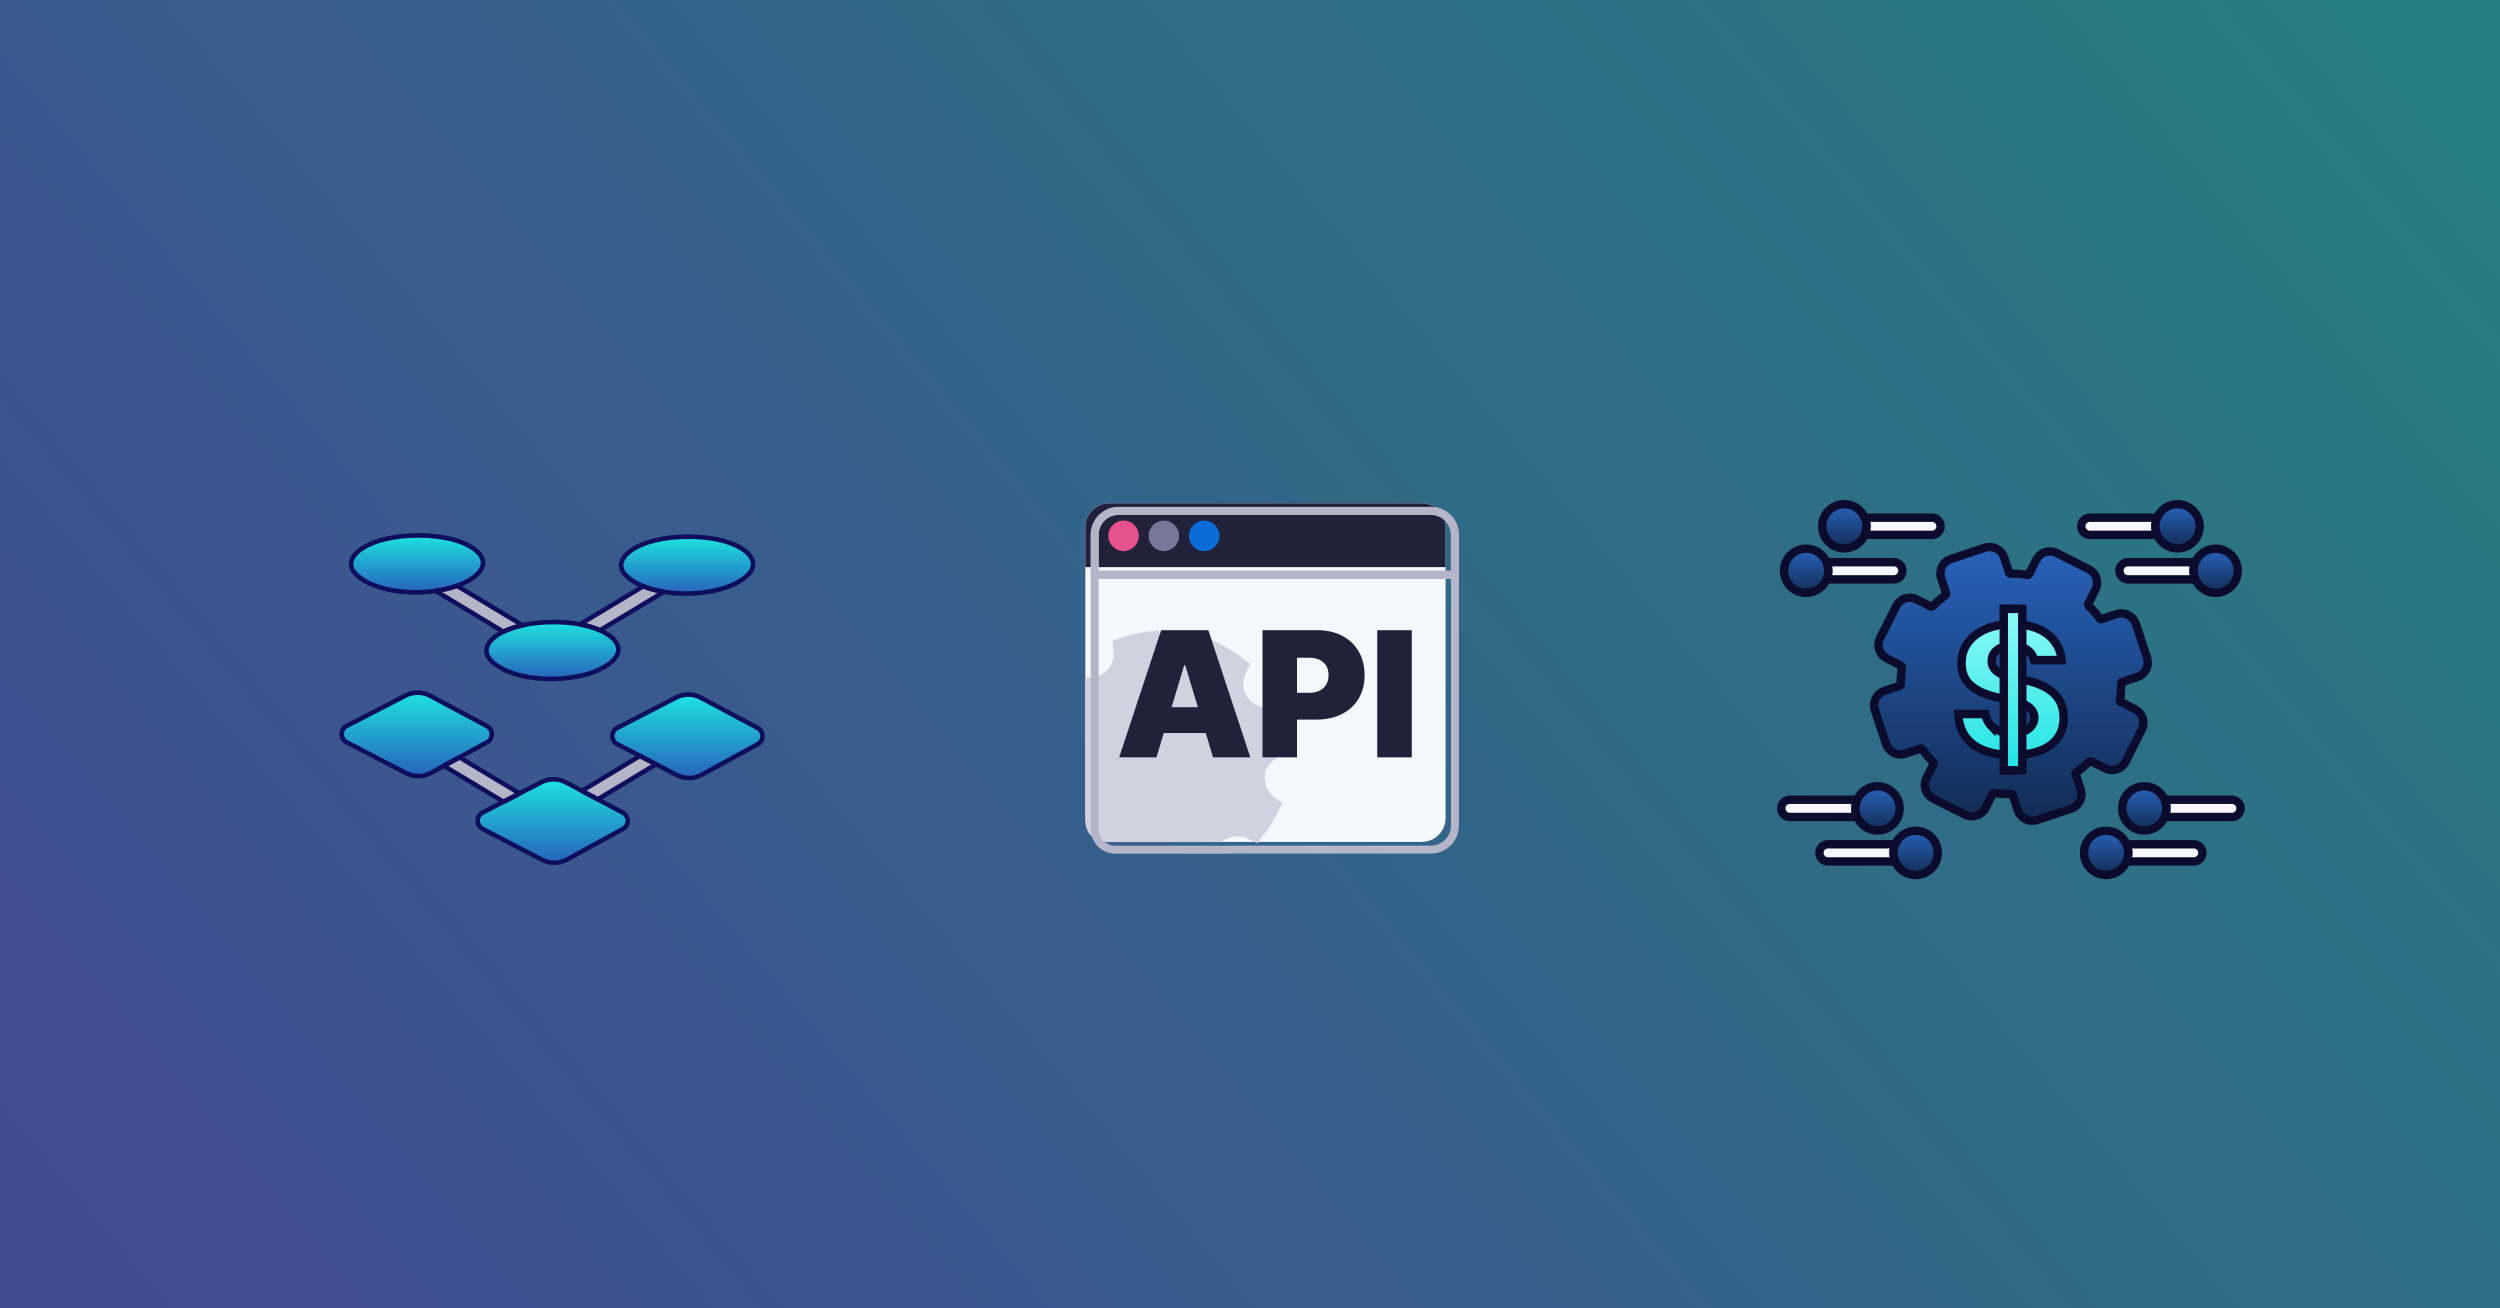 <?xml version="1.0" encoding="UTF-8"?> <svg xmlns="http://www.w3.org/2000/svg" width="1200" height="628" viewBox="0 0 1200 628" fill="none"><rect x="0" y="0" width="1200" height="628" fill="#333333" stroke="none"/><g clip-path="url(#clip0_383_807)"><rect width="1200" height="628" fill="#21213A"></rect><g style="mix-blend-mode:hard-light"><circle cx="607.357" cy="780.2" r="1009.17" transform="rotate(-132.855 607.357 780.2)" fill="url(#paint0_linear_383_807)"></circle></g><rect opacity="0.7" x="-4.176" width="1204.18" height="628" fill="#21213A" fill-opacity="0.7"></rect><g clip-path="url(#clip1_383_807)"><path d="M682.426 241.569H532.431C526.105 241.569 520.977 246.698 520.977 253.024V392.666C520.977 398.993 526.105 404.121 532.431 404.121H682.426C688.752 404.121 693.881 398.993 693.881 392.666V253.024C693.881 246.698 688.752 241.569 682.426 241.569Z" fill="#F7F7FF"></path><path d="M611.46 382.453L615.49 385.598L613.21 390.137C611.352 393.897 609.104 397.474 606.564 400.716L603.852 404.207L603.43 404.747L602.296 404.207L598.805 402.543C595.034 400.706 590.517 401.084 587.091 403.515C586.777 403.731 586.497 403.958 586.205 404.207H530.908C525.429 404.207 520.977 399.755 520.977 394.276V325.125C523.97 325.676 527.125 325.006 529.697 323.18C533.156 320.781 534.993 316.685 534.506 312.6L533.901 307.532L538.764 305.9C542.665 304.592 546.793 303.695 550.954 303.198L556.098 302.528L557.773 307.434C559.08 311.292 562.538 314.135 566.688 314.826C570.838 315.529 574.89 313.962 577.549 310.655L580.704 306.721L585.297 308.947C589.144 310.795 592.743 313.043 596.06 315.604L600.134 318.738L597.897 323.298C596.093 327.027 596.482 331.447 598.956 334.861C601.399 338.244 605.538 340.113 609.666 339.638L614.81 339.044L616.463 343.874C617.771 347.797 618.732 351.936 619.251 356.096L619.878 361.067L615.155 362.742C612.367 363.769 610.066 365.595 608.65 367.897L607.548 369.712L607.213 371.69H607.191C606.51 375.753 608.11 379.806 611.46 382.443V382.453Z" fill="#D1D1E0"></path><path d="M693.881 253.024V272.238H520.977V253.024C520.977 246.702 526.11 241.569 532.431 241.569H682.426C688.748 241.569 693.881 246.702 693.881 253.024Z" fill="#21213A"></path><path d="M539.327 264.512C543.373 264.512 546.654 261.232 546.654 257.185C546.654 253.139 543.373 249.858 539.327 249.858C535.28 249.858 532 253.139 532 257.185C532 261.232 535.28 264.512 539.327 264.512Z" fill="#E5518D"></path><path d="M558.659 264.512C562.705 264.512 565.986 261.232 565.986 257.185C565.986 253.139 562.705 249.858 558.659 249.858C554.612 249.858 551.332 253.139 551.332 257.185C551.332 261.232 554.612 264.512 558.659 264.512Z" fill="#767799"></path><path d="M578.003 264.512C582.049 264.512 585.329 261.232 585.329 257.185C585.329 253.139 582.049 249.858 578.003 249.858C573.956 249.858 570.676 253.139 570.676 257.185C570.676 261.232 573.956 264.512 578.003 264.512Z" fill="#086DD7"></path><path d="M580.003 302.497H557.352L537.209 363.532H555.094L558.617 351.85H578.749L582.272 363.532H600.157L580.003 302.497ZM562.356 339.455L568.429 319.301H568.905L574.989 339.455H562.345H562.356Z" fill="#21213A"></path><path d="M652.159 312.72C650.278 309.478 647.631 306.96 644.237 305.177C640.833 303.394 636.878 302.497 632.35 302.497H606.004V363.532H622.57V345.41H631.756C636.403 345.41 640.477 344.545 643.956 342.816C647.447 341.087 650.159 338.623 652.094 335.425C654.028 332.226 655.001 328.444 655.001 324.067C655.001 319.69 654.05 315.951 652.159 312.709V312.72ZM636.597 328.573C635.852 329.838 634.792 330.821 633.409 331.513C632.026 332.193 630.362 332.539 628.417 332.539H622.57V315.724H628.417C630.362 315.724 632.026 316.059 633.409 316.718C634.792 317.388 635.852 318.339 636.597 319.582C637.343 320.825 637.71 322.316 637.71 324.078C637.71 325.839 637.343 327.298 636.597 328.573Z" fill="#21213A"></path><path d="M677.649 302.497H661.072V363.532H677.649V302.497Z" fill="#21213A"></path><path d="M686.901 245.233H536.906C530.584 245.233 525.451 250.366 525.451 256.688V275.902H698.356V256.688C698.356 250.366 693.222 245.233 686.901 245.233Z" stroke="#B5B5C8" stroke-width="3.821" stroke-linecap="round" stroke-linejoin="round"></path><path d="M525.451 275.902V397.93C525.451 403.409 529.903 407.861 535.393 407.861H590.679C590.679 407.861 590.733 407.807 590.766 407.785H686.901C693.222 407.785 698.356 402.652 698.356 396.33V275.902H525.451Z" stroke="#B5B5C8" stroke-width="3.821" stroke-linecap="round" stroke-linejoin="round"></path><path d="M698.356 256.688V275.902H525.451V256.688C525.451 250.366 530.584 245.233 536.906 245.233H686.901C693.222 245.233 698.356 250.366 698.356 256.688Z" stroke="#B5B5C8" stroke-width="3.821" stroke-linecap="round" stroke-linejoin="round"></path></g><path d="M1017.59 336.198C1017.54 336.611 1017.62 336.823 1018.01 337.012C1020.24 338.11 1022.46 339.255 1024.69 340.364C1028.38 342.205 1029.88 346.548 1028.05 350.23V350.206C1025.51 355.293 1022.96 360.355 1020.39 365.418C1018.42 369.289 1014.11 370.658 1010.23 368.699C1008.28 367.719 1006.36 366.693 1004.38 365.796C1003.16 365.241 1003.22 365.276 1002.16 366.185C1001.58 366.669 1001.03 367.188 1000.48 367.696C999.408 368.734 998.11 369.49 997.072 370.563C997.048 370.587 997.001 370.599 996.977 370.622C996.729 370.87 996.222 370.847 996.175 371.224C996.151 371.519 996.399 371.838 996.505 372.145C997.296 374.576 998.157 376.983 998.854 379.438C999.892 383.073 997.744 386.991 994.145 388.183C988.705 389.988 983.252 391.794 977.812 393.576C973.941 394.839 969.858 392.774 968.548 388.903C967.745 386.495 966.943 384.1 966.164 381.68C966.046 381.303 965.893 381.149 965.48 381.161C962.742 381.208 960.016 380.984 957.313 380.583C956.888 380.524 956.688 380.606 956.499 380.996C955.401 383.238 954.257 385.457 953.147 387.687C951.342 391.31 947.022 392.833 943.388 391.086C941.381 390.13 939.399 389.127 937.416 388.136C934.277 386.554 931.15 384.973 928.022 383.368C924.222 381.409 922.853 377.125 924.777 373.301C925.874 371.095 926.972 368.899 928.093 366.716C928.282 366.362 928.282 366.138 927.963 365.831C926.016 363.931 924.269 361.866 922.676 359.671C922.381 359.27 922.145 359.234 921.72 359.388C919.395 360.178 917.047 360.934 914.722 361.712C910.733 363.058 906.626 361.028 905.293 357.016C903.452 351.516 901.599 346.04 899.852 340.517C898.672 336.823 900.879 332.787 904.573 331.572C906.992 330.781 909.412 329.955 911.843 329.176C912.256 329.046 912.35 328.858 912.338 328.468C912.303 325.707 912.539 322.969 912.94 320.243C912.999 319.877 912.917 319.723 912.598 319.558C910.344 318.437 908.102 317.316 905.859 316.159C902.012 314.177 900.62 309.928 902.555 306.057C905.092 301.006 907.641 295.967 910.19 290.916C911.984 287.388 916.268 285.901 919.844 287.624C922.145 288.721 924.411 289.89 926.677 291.058C927.114 291.282 927.373 291.294 927.763 290.916C929.674 288.981 931.716 287.211 933.911 285.606C934.218 285.382 934.277 285.205 934.159 284.839C933.356 282.467 932.578 280.071 931.787 277.687C930.465 273.781 932.519 269.627 936.437 268.317C941.853 266.511 947.282 264.706 952.711 262.924C956.546 261.673 960.641 263.738 961.939 267.573C962.765 269.993 963.568 272.424 964.347 274.855C964.476 275.232 964.642 275.362 965.055 275.362C967.804 275.315 970.542 275.551 973.268 275.964C973.646 276.023 973.788 275.905 973.941 275.61C975.062 273.356 976.183 271.114 977.328 268.871C979.287 265.06 983.488 263.632 987.336 265.532C992.434 268.057 997.508 270.618 1002.59 273.203C1005.12 274.501 1006.57 276.932 1006.58 279.741C1006.61 280.98 1006.28 282.136 1005.72 283.234C1004.61 285.417 1003.53 287.624 1002.39 289.807C1002.19 290.196 1002.23 290.432 1002.56 290.751C1004.51 292.687 1006.32 294.728 1007.94 296.947C1008.15 297.242 1008.32 297.301 1008.66 297.183C1011.06 296.369 1013.48 295.59 1015.87 294.787C1019.77 293.477 1023.93 295.578 1025.22 299.484C1026.99 304.854 1028.77 310.223 1030.55 315.593C1031.86 319.523 1029.83 323.641 1025.9 324.963C1023.46 325.777 1021.02 326.58 1018.56 327.382C1018.28 327.477 1018.17 327.595 1018.17 327.913C1018.21 330.687 1018.01 333.448 1017.59 336.198Z" fill="url(#paint1_linear_383_807)" stroke="#0B0B2E" stroke-width="4.031" stroke-linecap="round" stroke-linejoin="round"></path><path d="M931.48 252.61C931.48 253.743 931.019 254.781 930.264 255.525C929.521 256.28 928.494 256.74 927.349 256.74H895.025C895.568 255.466 895.863 254.073 895.863 252.61C895.863 251.147 895.568 249.754 895.025 248.479H927.349C929.627 248.479 931.48 250.332 931.48 252.61Z" fill="#F7F7FF" stroke="#0B0B2E" stroke-width="4.031" stroke-linecap="round" stroke-linejoin="round"></path><path d="M895.865 252.609C895.865 254.073 895.57 255.465 895.027 256.74C893.422 260.552 889.658 263.219 885.256 263.219C879.402 263.219 874.646 258.475 874.646 252.609C874.646 246.744 879.402 242 885.256 242C889.658 242 893.422 244.667 895.027 248.479C895.57 249.753 895.865 251.146 895.865 252.609Z" fill="url(#paint2_linear_383_807)" stroke="#0B0B2E" stroke-width="4.031" stroke-linecap="round" stroke-linejoin="round"></path><path d="M913.175 273.97C913.175 275.103 912.715 276.142 911.959 276.885C911.216 277.641 910.177 278.101 909.045 278.101H876.721C877.264 276.826 877.559 275.434 877.559 273.97C877.559 272.507 877.264 271.114 876.721 269.84H909.045C911.322 269.84 913.175 271.693 913.175 273.97Z" fill="#F7F7FF" stroke="#0B0B2E" stroke-width="4.031" stroke-linecap="round" stroke-linejoin="round"></path><path d="M877.559 273.97C877.559 275.433 877.264 276.826 876.721 278.1C875.116 281.912 871.339 284.579 866.949 284.579C861.084 284.579 856.34 279.835 856.34 273.97C856.34 268.104 861.084 263.36 866.949 263.36C871.339 263.36 875.116 266.027 876.721 269.839C877.264 271.114 877.559 272.506 877.559 273.97Z" fill="url(#paint3_linear_383_807)" stroke="#0B0B2E" stroke-width="4.031" stroke-linecap="round" stroke-linejoin="round"></path><path d="M1034.61 252.61C1034.61 254.073 1034.91 255.466 1035.44 256.74H1003.13C1001.99 256.74 1000.96 256.28 1000.21 255.525C999.456 254.781 998.996 253.743 998.996 252.61C998.996 250.332 1000.85 248.479 1003.13 248.479H1035.44C1034.91 249.754 1034.61 251.147 1034.61 252.61Z" fill="#F7F7FF" stroke="#0B0B2E" stroke-width="4.031" stroke-linecap="round" stroke-linejoin="round"></path><path d="M1055.83 252.609C1055.83 258.475 1051.07 263.219 1045.22 263.219C1040.82 263.219 1037.05 260.552 1035.44 256.74C1034.91 255.465 1034.61 254.073 1034.61 252.609C1034.61 251.146 1034.91 249.753 1035.44 248.479C1037.05 244.667 1040.82 242 1045.22 242C1051.07 242 1055.83 246.744 1055.83 252.609Z" fill="url(#paint4_linear_383_807)" stroke="#0B0B2E" stroke-width="4.031" stroke-linecap="round" stroke-linejoin="round"></path><path d="M1052.91 273.97C1052.91 275.434 1053.21 276.826 1053.75 278.101H1021.43C1020.28 278.101 1019.26 277.641 1018.51 276.885C1017.76 276.142 1017.3 275.103 1017.3 273.97C1017.3 271.693 1019.15 269.84 1021.43 269.84H1053.75C1053.21 271.114 1052.91 272.507 1052.91 273.97Z" fill="#F7F7FF" stroke="#0B0B2E" stroke-width="4.031" stroke-linecap="round" stroke-linejoin="round"></path><path d="M1074.13 273.97C1074.13 279.835 1069.39 284.579 1063.53 284.579C1059.14 284.579 1055.36 281.912 1053.75 278.1C1053.21 276.826 1052.92 275.433 1052.92 273.97C1052.92 272.506 1053.21 271.114 1053.75 269.839C1055.36 266.027 1059.14 263.36 1063.53 263.36C1069.39 263.36 1074.13 268.104 1074.13 273.97Z" fill="url(#paint5_linear_383_807)" stroke="#0B0B2E" stroke-width="4.031" stroke-linecap="round" stroke-linejoin="round"></path><path d="M1075.48 388.018C1075.48 389.163 1075.02 390.19 1074.26 390.945C1073.51 391.7 1072.49 392.149 1071.35 392.149H1039.03C1039.57 390.874 1039.86 389.482 1039.86 388.018C1039.86 386.555 1039.57 385.162 1039.03 383.888H1071.35C1073.63 383.888 1075.48 385.741 1075.48 388.018Z" fill="#F7F7FF" stroke="#0B0B2E" stroke-width="4.031" stroke-linecap="round" stroke-linejoin="round"></path><path d="M1039.86 388.019C1039.86 389.482 1039.57 390.874 1039.03 392.149C1037.42 395.961 1033.64 398.628 1029.25 398.628C1023.39 398.628 1018.64 393.884 1018.64 388.019C1018.64 382.153 1023.39 377.409 1029.25 377.409C1033.64 377.409 1037.42 380.088 1039.03 383.888C1039.57 385.163 1039.86 386.555 1039.86 388.019Z" fill="url(#paint6_linear_383_807)" stroke="#0B0B2E" stroke-width="4.031" stroke-linecap="round" stroke-linejoin="round"></path><path d="M1057.16 409.379C1057.16 410.524 1056.7 411.551 1055.95 412.306C1055.19 413.061 1054.18 413.51 1053.03 413.51H1020.72C1021.26 412.235 1021.56 410.843 1021.56 409.379C1021.56 407.916 1021.26 406.524 1020.72 405.249H1053.03C1055.31 405.249 1057.16 407.102 1057.16 409.379Z" fill="#F7F7FF" stroke="#0B0B2E" stroke-width="4.031" stroke-linecap="round" stroke-linejoin="round"></path><path d="M1021.56 409.379C1021.56 410.842 1021.26 412.235 1020.72 413.509C1019.12 417.321 1015.34 420 1010.94 420C1005.08 420 1000.33 415.244 1000.33 409.379C1000.33 403.514 1005.08 398.77 1010.94 398.77C1015.34 398.77 1019.12 401.448 1020.72 405.248C1021.26 406.523 1021.56 407.916 1021.56 409.379Z" fill="url(#paint7_linear_383_807)" stroke="#0B0B2E" stroke-width="4.031" stroke-linecap="round" stroke-linejoin="round"></path><path d="M890.612 388.018C890.612 389.482 890.907 390.874 891.45 392.149H859.127C857.994 392.149 856.955 391.688 856.212 390.945C855.468 390.201 854.996 389.163 854.996 388.018C854.996 385.741 856.849 383.888 859.127 383.888H891.45C890.907 385.162 890.612 386.555 890.612 388.018Z" fill="#F7F7FF" stroke="#0B0B2E" stroke-width="4.031" stroke-linecap="round" stroke-linejoin="round"></path><path d="M911.832 388.019C911.832 393.884 907.088 398.628 901.223 398.628C896.833 398.628 893.056 395.961 891.451 392.149C890.908 390.874 890.613 389.482 890.613 388.019C890.613 386.555 890.908 385.163 891.451 383.888C893.056 380.088 896.833 377.409 901.223 377.409C907.088 377.409 911.832 382.165 911.832 388.019Z" fill="url(#paint8_linear_383_807)" stroke="#0B0B2E" stroke-width="4.031" stroke-linecap="round" stroke-linejoin="round"></path><path d="M908.917 409.379C908.917 410.843 909.212 412.235 909.755 413.51H877.443C876.31 413.51 875.272 413.05 874.528 412.306C873.785 411.563 873.312 410.524 873.312 409.379C873.312 407.102 875.165 405.249 877.443 405.249H909.755C909.212 406.524 908.917 407.916 908.917 409.379Z" fill="#F7F7FF" stroke="#0B0B2E" stroke-width="4.031" stroke-linecap="round" stroke-linejoin="round"></path><path d="M930.147 409.379C930.147 415.244 925.391 420 919.537 420C915.135 420 911.359 417.321 909.754 413.509C909.211 412.235 908.916 410.842 908.916 409.379C908.916 407.916 909.211 406.523 909.754 405.248C911.359 401.448 915.135 398.77 919.537 398.77C925.391 398.77 930.147 403.525 930.147 409.379Z" fill="url(#paint9_linear_383_807)" stroke="#0B0B2E" stroke-width="4.031" stroke-linecap="round" stroke-linejoin="round"></path><path d="M967.569 352.134L970.103 351.461C970.451 351.368 970.858 351.257 971.247 351.115L971.25 351.114C972.791 350.551 974.098 349.716 975.043 348.531L975.049 348.523C975.966 347.362 976.467 345.993 976.498 344.488L976.499 344.44L976.498 344.393C976.462 343.046 976.038 341.792 975.191 340.726L975.017 340.516C974.111 339.409 972.757 338.578 971.223 337.931L971.22 337.929L970.768 337.744C970.615 337.683 970.46 337.623 970.304 337.563L967.569 336.52V352.134ZM960.078 311.151C958.945 311.655 957.996 312.358 957.289 313.284L957.279 313.297L957.271 313.31C956.472 314.39 956.067 315.628 956.024 316.952C955.963 318.056 956.169 319.128 956.65 320.091L956.668 320.125L956.687 320.158C957.196 321.086 957.955 321.861 958.851 322.496V322.497C958.859 322.503 958.868 322.508 958.877 322.515C958.882 322.518 958.886 322.522 958.891 322.525V322.524C959.251 322.786 959.643 323.004 959.921 323.158L962.913 324.814V309.892L960.078 311.151ZM962.913 335.624L961.321 335.281L958.586 334.692C957.459 334.449 956.385 334.171 955.368 333.859L955.357 333.856L954.616 333.625C951.207 332.522 948.441 331.059 946.267 329.267L945.81 328.878C942.995 326.371 941.537 322.944 941.547 318.334V318.325C941.542 316.156 941.872 314.179 942.515 312.388L942.516 312.387C942.991 311.06 943.648 309.815 944.486 308.651L944.485 308.65C945.376 307.42 946.413 306.306 947.609 305.306C949.13 304.034 950.922 302.941 952.993 302.03C955.452 300.966 958.157 300.24 961.139 299.872L962.907 299.654V292.265H967.554V299.575L969.401 299.729C972.96 300.027 976.078 300.815 978.776 302.037C981.106 303.116 983.035 304.444 984.604 306.027L984.607 306.029C985.434 306.861 986.169 307.77 986.813 308.758L986.82 308.768C987.833 310.301 988.579 311.973 989.048 313.789L989.052 313.803C989.305 314.756 989.481 315.76 989.582 316.816H976.436C976.335 316.429 976.213 316.052 976.064 315.685H976.065C975.575 314.445 974.827 313.372 973.833 312.492L973.631 312.319C972.646 311.496 971.457 310.908 970.089 310.551L967.564 309.893V325.516L969.162 325.854L971.769 326.405V326.404C973.89 326.855 975.801 327.379 977.505 327.986L977.513 327.989C978.627 328.381 979.65 328.81 980.584 329.27L980.595 329.274C982.986 330.432 984.887 331.79 986.337 333.282C987.785 334.773 988.829 336.418 989.481 338.231L989.485 338.243L989.49 338.256C990.189 340.123 990.558 342.167 990.573 344.444L990.576 344.84C990.541 346.306 990.371 347.671 990.071 348.927L990.07 348.933C989.609 350.895 988.827 352.625 987.738 354.147L987.735 354.151C987.126 355.008 986.432 355.793 985.649 356.509L985.643 356.515C984.014 358.019 981.988 359.262 979.521 360.233C976.673 361.35 973.326 362.061 969.45 362.31L967.564 362.431V369.733H962.913V362.354L961.095 362.175C957.698 361.84 954.648 361.117 951.951 360.049H951.952C949.98 359.26 948.258 358.274 946.78 357.092L946.772 357.086C945.332 355.945 944.102 354.605 943.064 353.062C942.471 352.169 941.96 351.191 941.532 350.121L941.527 350.11L941.336 349.618C940.592 347.63 940.125 345.348 939.96 342.76H952.935C953.213 344.28 953.741 345.665 954.543 346.88V346.881C954.89 347.408 955.293 347.923 955.775 348.403V348.404L955.806 348.435V348.434C956.75 349.397 957.889 350.15 959.17 350.711L959.172 350.712C959.547 350.876 959.93 351.013 960.29 351.127L962.913 351.955V335.624Z" fill="url(#paint10_linear_383_807)" stroke="#0B0B2E" stroke-width="4.031"></path><rect x="961.816" y="292.265" width="8.877" height="77.469" fill="url(#paint11_linear_383_807)" stroke="#0B0B2E" stroke-width="4.031"></rect><path d="M197.25 349.48L193.512 355.861L263.567 398.053L267.305 391.672L197.25 349.48Z" fill="#B5B5C8"></path><path d="M335.428 345.846L265.373 388.037L269.111 394.418L339.166 352.227L335.428 345.846Z" fill="#B5B5C8"></path><path d="M260.177 412.707L231.629 397.874C228.481 396.241 228.492 391.682 231.639 390.049L259.874 375.481C263.596 373.562 267.999 373.594 271.701 375.555L299.014 390.102C302.089 391.735 302.11 396.188 299.056 397.852L272.161 412.558C268.427 414.594 263.952 414.647 260.177 412.685V412.707Z" fill="url(#paint12_linear_383_807)"></path><path d="M194.903 371.123L166.355 356.29C163.208 354.657 163.218 350.098 166.366 348.465L194.6 333.897C198.323 331.978 202.725 332.01 206.427 333.971L233.741 348.518C236.815 350.151 236.836 354.604 233.783 356.268L206.887 370.974C203.154 373.01 198.678 373.063 194.903 371.102V371.123Z" fill="url(#paint13_linear_383_807)"></path><path d="M324.843 372.035L296.295 357.202C293.147 355.569 293.158 351.01 296.305 349.377L324.54 334.809C328.262 332.89 332.665 332.922 336.367 334.883L363.681 349.43C366.755 351.063 366.776 355.516 363.722 357.181L336.827 371.886C333.093 373.922 328.618 373.975 324.843 372.014V372.035Z" fill="url(#paint14_linear_383_807)"></path><path d="M197.199 267.816L193.461 274.197L263.516 316.389L267.254 310.007L197.199 267.816Z" fill="#B5B5C8"></path><path d="M336.858 264.479L266.803 306.67L270.541 313.051L340.596 270.86L336.858 264.479Z" fill="#B5B5C8"></path><path d="M228.715 275.97C236.443 269.067 228.893 261.932 216.993 258.868C207.477 256.408 194.531 256.365 184.66 258.815C171.902 261.964 163.473 269.513 171.902 276.616C184.576 287.293 216.721 286.678 228.715 275.97Z" fill="url(#paint15_linear_383_807)"></path><path d="M293.686 317.554C301.414 310.651 293.864 303.516 281.964 300.452C272.448 297.992 259.502 297.949 249.63 300.399C236.873 303.558 228.444 311.107 236.873 318.2C249.547 328.877 281.692 328.262 293.686 317.554Z" fill="url(#paint16_linear_383_807)"></path><path d="M358.352 276.574C366.08 269.672 358.53 262.536 346.63 259.472C337.114 257.012 324.168 256.97 314.296 259.419C301.539 262.579 293.11 270.128 301.539 277.221C314.213 287.898 346.358 287.283 358.352 276.574Z" fill="url(#paint17_linear_383_807)"></path><path d="M233.789 356.272L220.56 363.503L216.806 365.56L213.052 367.606L206.893 370.978C203.16 373.014 198.684 373.067 194.909 371.105L166.361 356.272C163.214 354.639 163.224 350.08 166.372 348.458L194.606 333.89C198.329 331.971 202.731 332.003 206.433 333.964L233.747 348.522C236.821 350.154 236.842 354.597 233.789 356.272Z" stroke="#0E0E5D" stroke-width="2.206" stroke-linecap="round" stroke-linejoin="round"></path><path d="M299.052 397.855L272.157 412.561C268.424 414.607 263.948 414.649 260.173 412.688L231.625 397.866C228.477 396.222 228.488 391.663 231.635 390.041L241.685 384.856L249.402 380.869L259.87 375.473C263.592 373.554 268.005 373.586 271.697 375.558L279.32 379.618L283.126 381.643L286.922 383.669L299.011 390.104C302.085 391.737 302.106 396.19 299.052 397.855Z" stroke="#0E0E5D" stroke-width="2.206" stroke-linecap="round" stroke-linejoin="round"></path><path d="M249.402 380.87L241.684 384.857L213.053 367.606L216.807 365.56L220.561 363.503L249.402 380.87Z" stroke="#0E0E5D" stroke-width="2.206" stroke-linecap="round" stroke-linejoin="round"></path><path d="M363.718 357.183L336.823 371.889C333.09 373.925 328.614 373.978 324.839 372.016L314.873 366.832H314.863L311.025 364.838L307.177 362.845L296.291 357.183C293.143 355.551 293.154 350.991 296.301 349.369L324.536 334.801C328.258 332.882 332.671 332.914 336.363 334.875L363.677 349.433C366.751 351.066 366.772 355.508 363.718 357.183Z" stroke="#0E0E5D" stroke-width="2.206" stroke-linecap="round" stroke-linejoin="round"></path><path d="M314.862 366.832L286.921 383.669L283.125 381.644L279.318 379.619L307.176 362.846L311.024 364.839L314.862 366.832Z" stroke="#0E0E5D" stroke-width="2.206" stroke-linecap="round" stroke-linejoin="round"></path><path d="M250.821 300.122C250.414 300.207 250.016 300.302 249.619 300.398C248.333 300.716 247.088 301.076 245.907 301.479C244.38 301.999 242.937 302.592 241.63 303.228L209.129 283.645C210.99 283.38 212.81 283.03 214.567 282.606C216.24 282.203 217.85 281.726 219.377 281.186L250.821 300.122Z" stroke="#0E0E5D" stroke-width="2.206" stroke-linecap="round" stroke-linejoin="round"></path><path d="M318.646 284.091L288.018 302.529C286.648 301.924 285.152 301.373 283.573 300.896C283.04 300.737 282.507 300.588 281.963 300.451C280.823 300.154 279.641 299.899 278.418 299.677L308.764 281.408C310.218 281.991 311.755 282.511 313.366 282.946C315.06 283.412 316.827 283.783 318.646 284.091Z" stroke="#0E0E5D" stroke-width="2.206" stroke-linecap="round" stroke-linejoin="round"></path><path d="M228.715 275.97C226.31 278.122 223.089 279.861 219.377 281.186C217.85 281.727 216.24 282.204 214.567 282.607C212.81 283.031 210.991 283.381 209.129 283.646C195.598 285.586 179.881 283.338 171.902 276.616C163.473 269.513 171.902 261.974 184.66 258.815C194.542 256.365 207.477 256.408 216.993 258.868C228.893 261.932 236.443 269.067 228.715 275.97Z" stroke="#0E0E5D" stroke-width="2.206" stroke-linecap="round" stroke-linejoin="round"></path><path d="M293.686 317.552C281.692 328.261 249.547 328.876 236.863 318.199C230.379 312.739 233.872 307.013 241.631 303.228C242.938 302.592 244.381 301.998 245.908 301.479C247.09 301.076 248.334 300.715 249.62 300.397C250.018 300.302 250.415 300.206 250.823 300.122C259.324 298.224 269.802 298.096 278.419 299.676C279.643 299.899 280.824 300.153 281.964 300.45C282.508 300.588 283.041 300.737 283.574 300.896C285.153 301.373 286.649 301.924 288.019 302.528C296.123 306.144 299.992 311.922 293.686 317.552Z" stroke="#0E0E5D" stroke-width="2.206" stroke-linecap="round" stroke-linejoin="round"></path><path d="M358.353 276.574C350.249 283.816 332.932 286.435 318.647 284.091C316.828 283.784 315.06 283.413 313.366 282.946C311.756 282.512 310.219 281.992 308.765 281.409C305.973 280.285 303.516 278.896 301.529 277.221C293.1 270.117 301.539 262.579 314.297 259.419C324.168 256.97 337.104 257.012 346.63 259.472C358.52 262.536 366.081 269.672 358.353 276.574Z" stroke="#0E0E5D" stroke-width="2.206" stroke-linecap="round" stroke-linejoin="round"></path></g><defs><linearGradient id="paint0_linear_383_807" x1="661.773" y1="-278.442" x2="552.94" y2="1838.84" gradientUnits="userSpaceOnUse"><stop stop-color="#8438FA"></stop><stop offset="1" stop-color="#23E2C2"></stop></linearGradient><linearGradient id="paint1_linear_383_807" x1="965.241" y1="262.559" x2="965.241" y2="393.946" gradientUnits="userSpaceOnUse"><stop stop-color="#2862BA"></stop><stop offset="1" stop-color="#122C54"></stop></linearGradient><linearGradient id="paint2_linear_383_807" x1="885.256" y1="242" x2="885.256" y2="263.219" gradientUnits="userSpaceOnUse"><stop stop-color="#2862BA"></stop><stop offset="1" stop-color="#122C54"></stop></linearGradient><linearGradient id="paint3_linear_383_807" x1="866.949" y1="263.36" x2="866.949" y2="284.579" gradientUnits="userSpaceOnUse"><stop stop-color="#2862BA"></stop><stop offset="1" stop-color="#122C54"></stop></linearGradient><linearGradient id="paint4_linear_383_807" x1="1045.22" y1="242" x2="1045.22" y2="263.219" gradientUnits="userSpaceOnUse"><stop stop-color="#2862BA"></stop><stop offset="1" stop-color="#122C54"></stop></linearGradient><linearGradient id="paint5_linear_383_807" x1="1063.53" y1="263.36" x2="1063.53" y2="284.579" gradientUnits="userSpaceOnUse"><stop stop-color="#2862BA"></stop><stop offset="1" stop-color="#122C54"></stop></linearGradient><linearGradient id="paint6_linear_383_807" x1="1029.25" y1="377.409" x2="1029.25" y2="398.628" gradientUnits="userSpaceOnUse"><stop stop-color="#2862BA"></stop><stop offset="1" stop-color="#122C54"></stop></linearGradient><linearGradient id="paint7_linear_383_807" x1="1010.94" y1="398.77" x2="1010.94" y2="420" gradientUnits="userSpaceOnUse"><stop stop-color="#2862BA"></stop><stop offset="1" stop-color="#122C54"></stop></linearGradient><linearGradient id="paint8_linear_383_807" x1="901.223" y1="377.409" x2="901.223" y2="398.628" gradientUnits="userSpaceOnUse"><stop stop-color="#2862BA"></stop><stop offset="1" stop-color="#122C54"></stop></linearGradient><linearGradient id="paint9_linear_383_807" x1="919.531" y1="398.77" x2="919.531" y2="420" gradientUnits="userSpaceOnUse"><stop stop-color="#2862BA"></stop><stop offset="1" stop-color="#122C54"></stop></linearGradient><linearGradient id="paint10_linear_383_807" x1="965.238" y1="290.249" x2="965.238" y2="371.749" gradientUnits="userSpaceOnUse"><stop stop-color="#91FAF9"></stop><stop offset="1" stop-color="#1DE3E2"></stop></linearGradient><linearGradient id="paint11_linear_383_807" x1="966.255" y1="290.249" x2="966.255" y2="371.749" gradientUnits="userSpaceOnUse"><stop stop-color="#91FAF9"></stop><stop offset="1" stop-color="#1DE3E2"></stop></linearGradient><linearGradient id="paint12_linear_383_807" x1="265.303" y1="374.062" x2="265.303" y2="414.122" gradientUnits="userSpaceOnUse"><stop stop-color="#1DE3E2"></stop><stop offset="1" stop-color="#2862BA"></stop></linearGradient><linearGradient id="paint13_linear_383_807" x1="200.03" y1="332.479" x2="200.03" y2="372.538" gradientUnits="userSpaceOnUse"><stop stop-color="#1DE3E2"></stop><stop offset="1" stop-color="#2862BA"></stop></linearGradient><linearGradient id="paint14_linear_383_807" x1="329.969" y1="333.391" x2="329.969" y2="373.45" gradientUnits="userSpaceOnUse"><stop stop-color="#1DE3E2"></stop><stop offset="1" stop-color="#2862BA"></stop></linearGradient><linearGradient id="paint15_linear_383_807" x1="200.183" y1="257" x2="200.183" y2="284.32" gradientUnits="userSpaceOnUse"><stop stop-color="#1DE3E2"></stop><stop offset="1" stop-color="#2862BA"></stop></linearGradient><linearGradient id="paint16_linear_383_807" x1="265.153" y1="298.584" x2="265.153" y2="325.903" gradientUnits="userSpaceOnUse"><stop stop-color="#1DE3E2"></stop><stop offset="1" stop-color="#2862BA"></stop></linearGradient><linearGradient id="paint17_linear_383_807" x1="329.819" y1="257.604" x2="329.819" y2="284.924" gradientUnits="userSpaceOnUse"><stop stop-color="#1DE3E2"></stop><stop offset="1" stop-color="#2862BA"></stop></linearGradient><clipPath id="clip0_383_807"><rect width="1200" height="628" fill="white"></rect></clipPath><clipPath id="clip1_383_807"><rect width="179.518" height="168.431" fill="white" transform="translate(520.977 241.569)"></rect></clipPath></defs></svg> 
